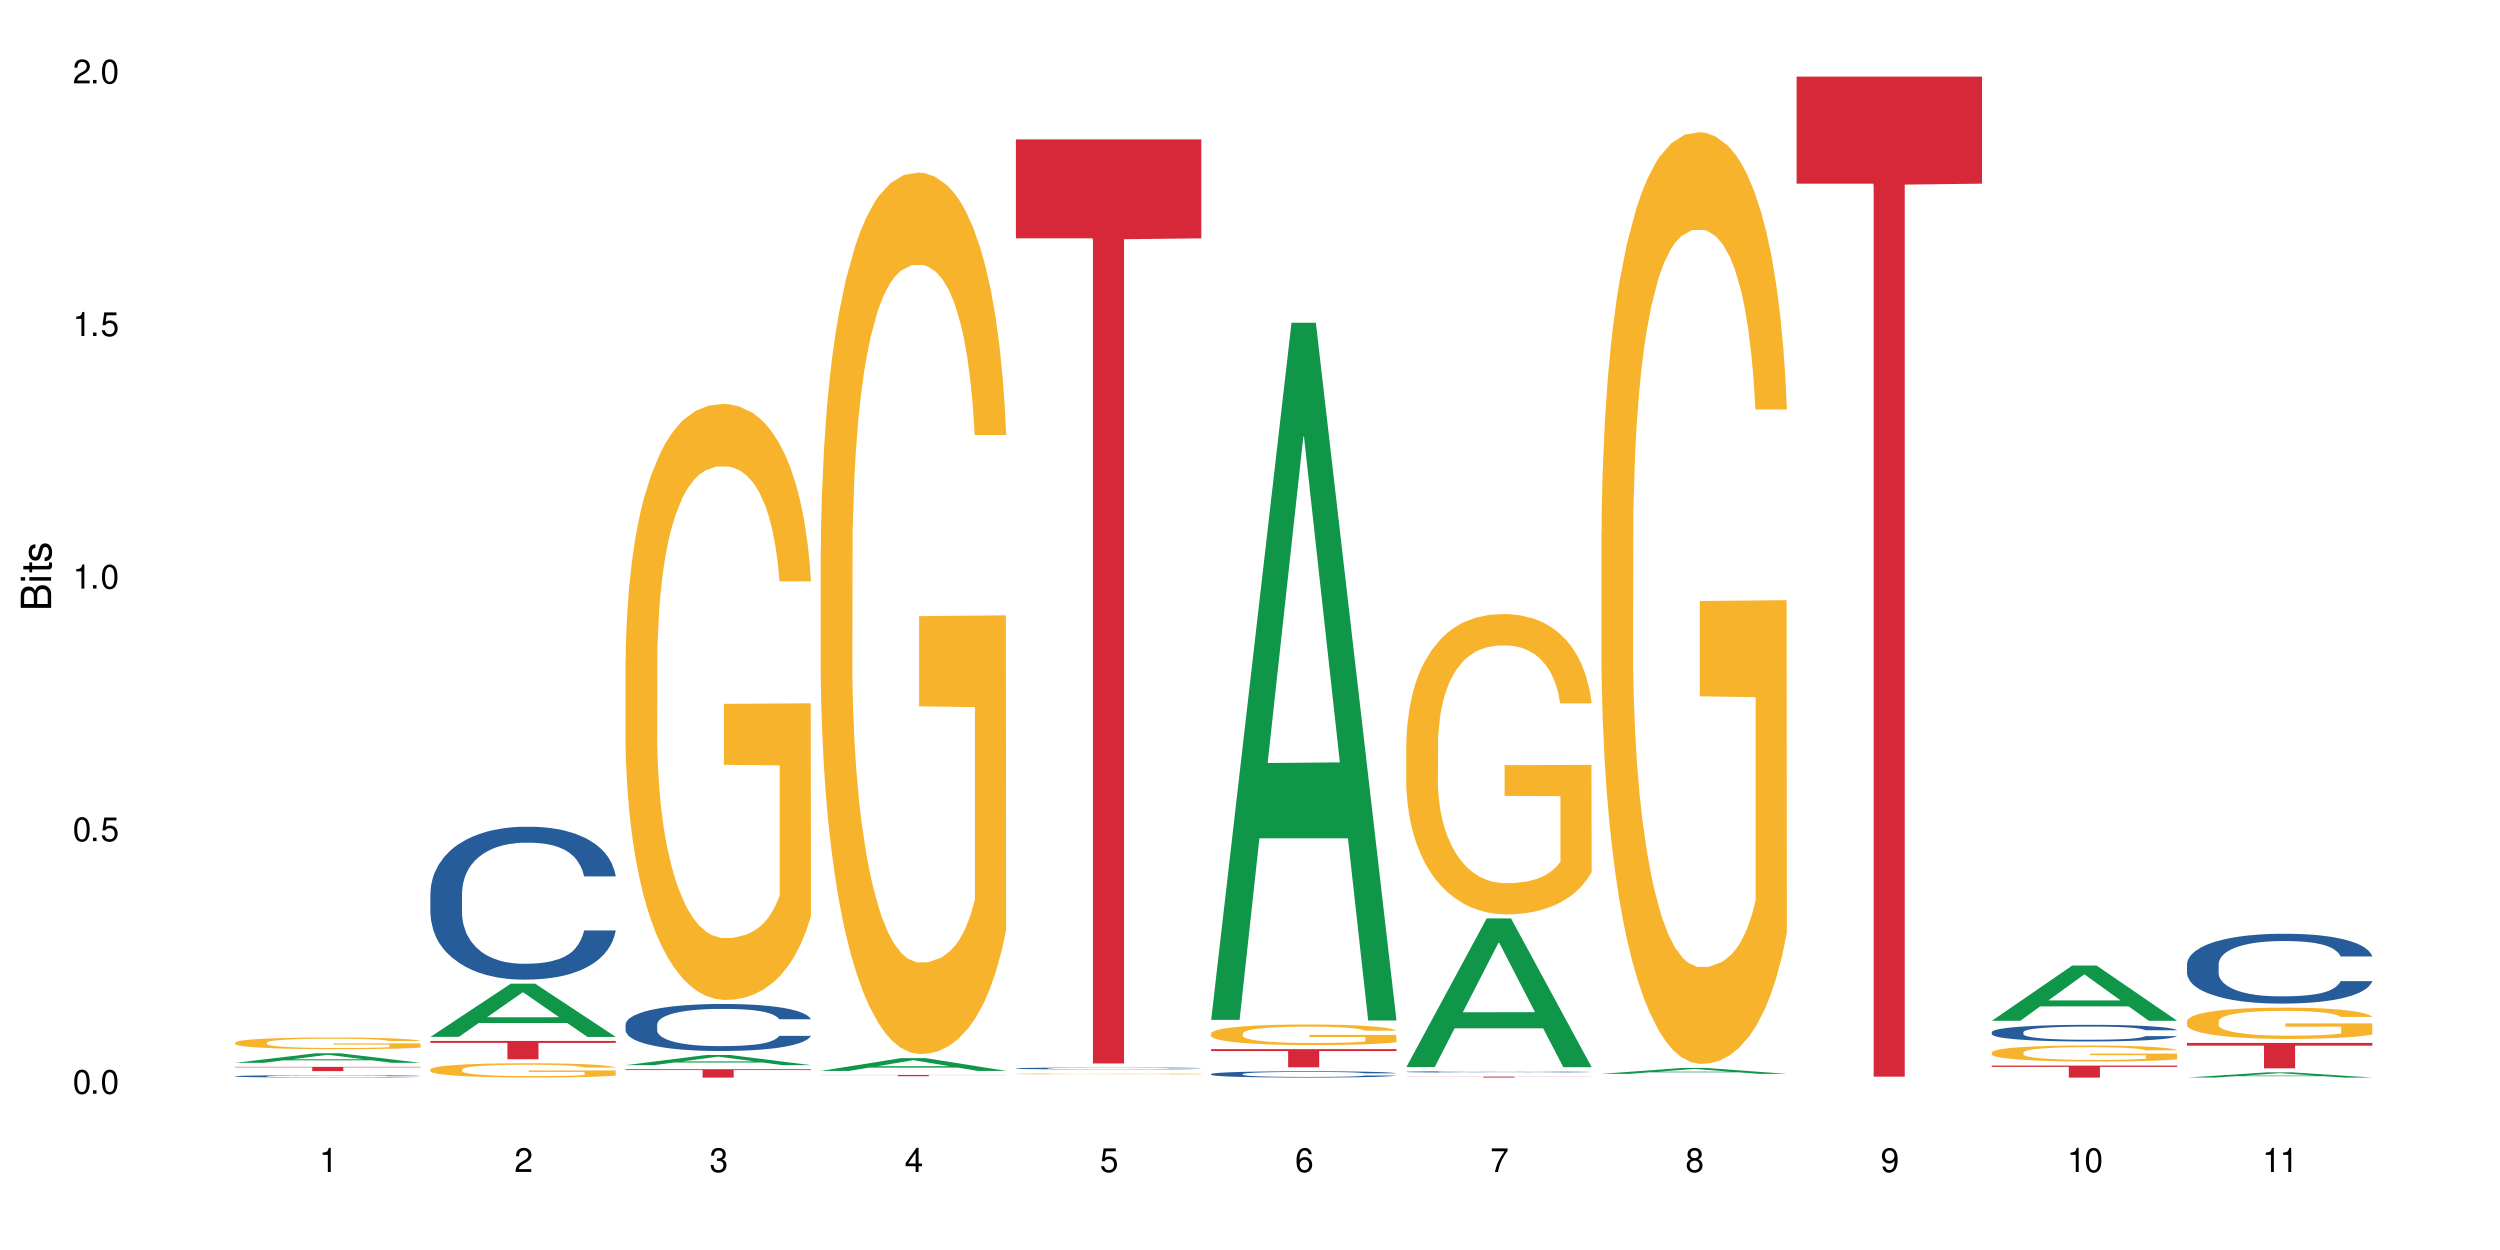 <?xml version="1.0" encoding="UTF-8"?>
<svg xmlns="http://www.w3.org/2000/svg" xmlns:xlink="http://www.w3.org/1999/xlink" width="720" height="360" viewBox="0 0 720 360">
<defs>
<g>
<g id="glyph-0-0">
</g>
<g id="glyph-0-1">
<path d="M 2.641 -6.938 C 2 -6.938 1.422 -6.656 1.078 -6.172 C 0.641 -5.562 0.406 -4.641 0.406 -3.359 C 0.406 -1.016 1.188 0.219 2.641 0.219 C 4.078 0.219 4.859 -1.016 4.859 -3.297 C 4.859 -4.641 4.656 -5.547 4.203 -6.172 C 3.844 -6.656 3.281 -6.938 2.641 -6.938 Z M 2.641 -6.188 C 3.547 -6.188 4 -5.25 4 -3.375 C 4 -1.406 3.562 -0.484 2.625 -0.484 C 1.734 -0.484 1.281 -1.438 1.281 -3.344 C 1.281 -5.25 1.734 -6.188 2.641 -6.188 Z M 2.641 -6.188 "/>
</g>
<g id="glyph-0-2">
<path d="M 1.828 -1 L 0.828 -1 L 0.828 0 L 1.828 0 Z M 1.828 -1 "/>
</g>
<g id="glyph-0-3">
<path d="M 4.562 -6.797 L 1.062 -6.797 L 0.547 -3.094 L 1.328 -3.094 C 1.719 -3.562 2.047 -3.734 2.578 -3.734 C 3.484 -3.734 4.062 -3.109 4.062 -2.094 C 4.062 -1.125 3.484 -0.531 2.578 -0.531 C 1.828 -0.531 1.375 -0.906 1.188 -1.672 L 0.328 -1.672 C 0.453 -1.109 0.547 -0.844 0.75 -0.594 C 1.125 -0.078 1.828 0.219 2.594 0.219 C 3.969 0.219 4.922 -0.781 4.922 -2.219 C 4.922 -3.562 4.031 -4.484 2.719 -4.484 C 2.25 -4.484 1.859 -4.359 1.469 -4.062 L 1.734 -5.969 L 4.562 -5.969 Z M 4.562 -6.797 "/>
</g>
<g id="glyph-0-4">
<path d="M 2.484 -4.938 L 2.484 0 L 3.328 0 L 3.328 -6.938 L 2.766 -6.938 C 2.469 -5.875 2.281 -5.734 0.984 -5.562 L 0.984 -4.938 Z M 2.484 -4.938 "/>
</g>
<g id="glyph-0-5">
<path d="M 4.859 -0.828 L 1.281 -0.828 C 1.359 -1.406 1.672 -1.781 2.5 -2.281 L 3.469 -2.828 C 4.406 -3.344 4.906 -4.062 4.906 -4.906 C 4.906 -5.484 4.672 -6.031 4.266 -6.406 C 3.859 -6.766 3.375 -6.938 2.719 -6.938 C 1.859 -6.938 1.219 -6.625 0.844 -6.031 C 0.609 -5.672 0.5 -5.234 0.484 -4.531 L 1.328 -4.531 C 1.359 -5.016 1.406 -5.281 1.531 -5.516 C 1.75 -5.938 2.188 -6.203 2.703 -6.203 C 3.469 -6.203 4.031 -5.641 4.031 -4.891 C 4.031 -4.344 3.719 -3.859 3.125 -3.516 L 2.234 -3 C 0.812 -2.172 0.406 -1.531 0.328 -0.016 L 4.859 -0.016 Z M 4.859 -0.828 "/>
</g>
<g id="glyph-0-6">
<path d="M 2.125 -3.188 L 2.578 -3.188 C 3.5 -3.188 3.984 -2.766 3.984 -1.922 C 3.984 -1.062 3.469 -0.531 2.594 -0.531 C 1.656 -0.531 1.203 -1 1.156 -2.016 L 0.312 -2.016 C 0.344 -1.453 0.438 -1.094 0.609 -0.781 C 0.953 -0.109 1.625 0.219 2.547 0.219 C 3.953 0.219 4.859 -0.625 4.859 -1.938 C 4.859 -2.828 4.516 -3.297 3.703 -3.594 C 4.344 -3.844 4.656 -4.328 4.656 -5.031 C 4.656 -6.219 3.875 -6.938 2.578 -6.938 C 1.203 -6.938 0.484 -6.172 0.453 -4.703 L 1.297 -4.703 C 1.312 -5.125 1.344 -5.359 1.453 -5.578 C 1.641 -5.969 2.062 -6.203 2.594 -6.203 C 3.344 -6.203 3.797 -5.75 3.797 -5 C 3.797 -4.516 3.609 -4.219 3.25 -4.047 C 3.016 -3.953 2.703 -3.922 2.125 -3.906 Z M 2.125 -3.188 "/>
</g>
<g id="glyph-0-7">
<path d="M 3.141 -1.672 L 3.141 0 L 3.984 0 L 3.984 -1.672 L 4.984 -1.672 L 4.984 -2.438 L 3.984 -2.438 L 3.984 -6.938 L 3.359 -6.938 L 0.266 -2.578 L 0.266 -1.672 Z M 3.141 -2.438 L 1 -2.438 L 3.141 -5.5 Z M 3.141 -2.438 "/>
</g>
<g id="glyph-0-8">
<path d="M 4.781 -5.125 C 4.609 -6.266 3.891 -6.938 2.844 -6.938 C 2.094 -6.938 1.422 -6.578 1.031 -5.953 C 0.594 -5.266 0.406 -4.422 0.406 -3.172 C 0.406 -2 0.578 -1.25 0.984 -0.641 C 1.359 -0.078 1.953 0.219 2.703 0.219 C 3.984 0.219 4.922 -0.75 4.922 -2.094 C 4.922 -3.375 4.062 -4.281 2.844 -4.281 C 2.172 -4.281 1.641 -4.031 1.281 -3.516 C 1.281 -5.234 1.828 -6.188 2.797 -6.188 C 3.391 -6.188 3.797 -5.797 3.938 -5.125 Z M 2.734 -3.531 C 3.547 -3.531 4.062 -2.953 4.062 -2.031 C 4.062 -1.156 3.484 -0.531 2.703 -0.531 C 1.922 -0.531 1.328 -1.188 1.328 -2.078 C 1.328 -2.938 1.906 -3.531 2.734 -3.531 Z M 2.734 -3.531 "/>
</g>
<g id="glyph-0-9">
<path d="M 4.984 -6.797 L 0.438 -6.797 L 0.438 -5.969 L 4.109 -5.969 C 2.5 -3.656 1.828 -2.234 1.328 0 L 2.219 0 C 2.594 -2.172 3.453 -4.047 4.984 -6.094 Z M 4.984 -6.797 "/>
</g>
<g id="glyph-0-10">
<path d="M 3.75 -3.656 C 4.469 -4.094 4.688 -4.438 4.688 -5.078 C 4.688 -6.172 3.844 -6.938 2.641 -6.938 C 1.438 -6.938 0.594 -6.172 0.594 -5.094 C 0.594 -4.438 0.812 -4.094 1.516 -3.656 C 0.734 -3.266 0.359 -2.703 0.359 -1.922 C 0.359 -0.656 1.281 0.219 2.641 0.219 C 3.984 0.219 4.922 -0.656 4.922 -1.922 C 4.922 -2.703 4.531 -3.266 3.75 -3.656 Z M 2.641 -6.188 C 3.359 -6.188 3.812 -5.75 3.812 -5.062 C 3.812 -4.406 3.344 -3.984 2.641 -3.984 C 1.922 -3.984 1.453 -4.406 1.453 -5.078 C 1.453 -5.75 1.922 -6.188 2.641 -6.188 Z M 2.641 -3.266 C 3.484 -3.266 4.062 -2.719 4.062 -1.906 C 4.062 -1.078 3.484 -0.531 2.625 -0.531 C 1.797 -0.531 1.219 -1.094 1.219 -1.906 C 1.219 -2.719 1.781 -3.266 2.641 -3.266 Z M 2.641 -3.266 "/>
</g>
<g id="glyph-0-11">
<path d="M 0.516 -1.578 C 0.672 -0.453 1.406 0.219 2.438 0.219 C 3.188 0.219 3.859 -0.141 4.266 -0.766 C 4.688 -1.453 4.891 -2.297 4.891 -3.547 C 4.891 -4.719 4.703 -5.453 4.312 -6.078 C 3.938 -6.641 3.344 -6.938 2.594 -6.938 C 1.297 -6.938 0.359 -5.969 0.359 -4.625 C 0.359 -3.344 1.234 -2.453 2.453 -2.453 C 3.094 -2.453 3.578 -2.672 4.016 -3.203 C 4 -1.484 3.469 -0.531 2.5 -0.531 C 1.906 -0.531 1.484 -0.906 1.359 -1.578 Z M 2.578 -6.203 C 3.375 -6.203 3.969 -5.531 3.969 -4.641 C 3.969 -3.797 3.391 -3.188 2.547 -3.188 C 1.734 -3.188 1.234 -3.766 1.234 -4.688 C 1.234 -5.562 1.797 -6.203 2.578 -6.203 Z M 2.578 -6.203 "/>
</g>
<g id="glyph-1-0">
</g>
<g id="glyph-1-1">
<path d="M 0 -0.953 L 0 -4.891 C 0 -5.719 -0.234 -6.344 -0.734 -6.797 C -1.188 -7.234 -1.812 -7.469 -2.5 -7.469 C -3.547 -7.469 -4.188 -7 -4.625 -5.875 C -4.984 -6.688 -5.625 -7.094 -6.531 -7.094 C -7.172 -7.094 -7.734 -6.859 -8.141 -6.391 C -8.562 -5.922 -8.75 -5.344 -8.75 -4.5 L -8.75 -0.953 Z M -4.984 -2.062 L -7.766 -2.062 L -7.766 -4.219 C -7.766 -4.844 -7.688 -5.203 -7.453 -5.5 C -7.219 -5.812 -6.859 -5.969 -6.375 -5.969 C -5.891 -5.969 -5.531 -5.812 -5.297 -5.5 C -5.062 -5.203 -4.984 -4.844 -4.984 -4.219 Z M -0.984 -2.062 L -4 -2.062 L -4 -4.781 C -4 -5.766 -3.438 -6.359 -2.484 -6.359 C -1.547 -6.359 -0.984 -5.766 -0.984 -4.781 Z M -0.984 -2.062 "/>
</g>
<g id="glyph-1-2">
<path d="M -6.281 -1.797 L -6.281 -0.797 L 0 -0.797 L 0 -1.797 Z M -8.75 -1.797 L -8.75 -0.797 L -7.484 -0.797 L -7.484 -1.797 Z M -8.75 -1.797 "/>
</g>
<g id="glyph-1-3">
<path d="M -6.281 -3.047 L -6.281 -2.016 L -8.016 -2.016 L -8.016 -1.016 L -6.281 -1.016 L -6.281 -0.172 L -5.469 -0.172 L -5.469 -1.016 L -0.719 -1.016 C -0.078 -1.016 0.281 -1.453 0.281 -2.234 C 0.281 -2.5 0.25 -2.719 0.188 -3.047 L -0.641 -3.047 C -0.609 -2.906 -0.594 -2.766 -0.594 -2.562 C -0.594 -2.141 -0.719 -2.016 -1.156 -2.016 L -5.469 -2.016 L -5.469 -3.047 Z M -6.281 -3.047 "/>
</g>
<g id="glyph-1-4">
<path d="M -4.531 -5.25 C -5.766 -5.25 -6.469 -4.422 -6.469 -2.969 C -6.469 -1.516 -5.719 -0.562 -4.547 -0.562 C -3.562 -0.562 -3.094 -1.062 -2.734 -2.562 L -2.516 -3.484 C -2.344 -4.188 -2.094 -4.469 -1.641 -4.469 C -1.047 -4.469 -0.641 -3.875 -0.641 -3 C -0.641 -2.453 -0.797 -2 -1.062 -1.75 C -1.25 -1.594 -1.422 -1.531 -1.875 -1.469 L -1.875 -0.406 C -0.422 -0.453 0.281 -1.266 0.281 -2.922 C 0.281 -4.5 -0.5 -5.516 -1.719 -5.516 C -2.656 -5.516 -3.172 -4.984 -3.469 -3.734 L -3.703 -2.766 C -3.891 -1.953 -4.156 -1.609 -4.594 -1.609 C -5.188 -1.609 -5.547 -2.125 -5.547 -2.938 C -5.547 -3.75 -5.203 -4.172 -4.531 -4.203 Z M -4.531 -5.25 "/>
</g>
</g>
</defs>
<rect x="-72" y="-36" width="864" height="432" fill="rgb(100%, 100%, 100%)" fill-opacity="1"/>
<path fill-rule="nonzero" fill="rgb(6.275%, 58.824%, 28.235%)" fill-opacity="1" d="M 67.73 306.09 L 67.789 306.09 L 90.895 303.336 L 97.91 303.336 L 121.133 306.094 L 112.973 306.094 L 107.152 305.375 L 81.652 305.375 L 75.945 306.09 L 67.73 306.09 L 84.105 305.074 L 104.816 305.074 L 94.488 303.785 L 94.375 303.781 L 94.262 303.789 L 84.047 305.074 L 84.105 305.074 Z M 67.73 306.09 "/>
<path fill-rule="nonzero" fill="rgb(14.51%, 36.078%, 60%)" fill-opacity="1" d="M 67.73 309.949 L 67.797 309.949 L 67.797 309.934 L 67.992 309.91 L 68.449 309.879 L 68.902 309.859 L 70.074 309.82 L 71.703 309.785 L 73.398 309.758 L 74.633 309.742 L 75.742 309.727 L 78.281 309.703 L 79.91 309.691 L 81.668 309.68 L 83.816 309.672 L 85.379 309.664 L 88.895 309.656 L 91.5 309.648 L 97.883 309.648 L 100.488 309.652 L 102.375 309.652 L 104.461 309.66 L 106.219 309.664 L 109.281 309.68 L 112.016 309.695 L 113.254 309.707 L 115.207 309.727 L 116.703 309.746 L 117.746 309.762 L 118.918 309.785 L 119.961 309.812 L 120.742 309.844 L 121.133 309.871 L 112.016 309.871 L 111.559 309.848 L 111.039 309.828 L 110.062 309.801 L 109.086 309.785 L 107.715 309.766 L 106.48 309.754 L 104.785 309.742 L 103.289 309.734 L 101.727 309.727 L 100.227 309.723 L 97.363 309.719 L 94.039 309.719 L 92.805 309.723 L 90.262 309.727 L 88.895 309.73 L 86.941 309.738 L 85.574 309.746 L 83.945 309.762 L 82.84 309.77 L 81.473 309.789 L 80.496 309.801 L 79.387 309.824 L 78.738 309.84 L 78.152 309.855 L 77.629 309.879 L 77.238 309.898 L 76.977 309.922 L 76.848 309.945 L 76.848 310.043 L 76.977 310.066 L 77.305 310.094 L 78.152 310.133 L 79.387 310.164 L 80.82 310.191 L 82.188 310.211 L 82.969 310.219 L 84.012 310.23 L 85.641 310.242 L 87.984 310.254 L 89.352 310.258 L 91.438 310.266 L 98.988 310.266 L 100.684 310.262 L 102.441 310.258 L 104.852 310.246 L 106.348 310.234 L 107.652 310.223 L 108.629 310.211 L 109.281 310.199 L 110.258 310.18 L 111.039 310.16 L 111.625 310.137 L 112.016 310.117 L 121.133 310.117 L 120.742 310.141 L 120.156 310.168 L 119.57 310.184 L 118.656 310.207 L 117.613 310.227 L 116.117 310.25 L 114.879 310.262 L 113.254 310.277 L 111.754 310.289 L 110.125 310.301 L 107.715 310.312 L 106.152 310.32 L 104.461 310.324 L 102.441 310.332 L 99.902 310.336 L 97.168 310.34 L 94.625 310.34 L 91.891 310.336 L 89.871 310.336 L 87.203 310.328 L 83.883 310.316 L 81.473 310.305 L 79.582 310.293 L 77.957 310.281 L 76.133 310.266 L 73.789 310.238 L 72.355 310.215 L 71.379 310.195 L 70.27 310.172 L 69.488 310.152 L 68.578 310.113 L 67.926 310.07 L 67.73 310.035 Z M 67.73 309.949 "/>
<path fill-rule="nonzero" fill="rgb(96.863%, 70.196%, 16.863%)" fill-opacity="1" d="M 67.73 300.246 L 67.797 300.242 L 67.797 300.184 L 68.055 300.043 L 68.707 299.852 L 69.555 299.695 L 70.465 299.57 L 71.051 299.508 L 72.027 299.414 L 72.875 299.348 L 75.023 299.207 L 77.762 299.078 L 79.258 299.023 L 80.949 298.969 L 83.359 298.91 L 84.469 298.891 L 87.855 298.84 L 91.695 298.809 L 95.93 298.801 L 97.883 298.805 L 100.555 298.816 L 104.199 298.852 L 106.285 298.883 L 107.91 298.91 L 109.605 298.953 L 111.688 299.016 L 113.645 299.086 L 115.207 299.16 L 116.77 299.254 L 118.07 299.352 L 119.18 299.461 L 120.156 299.59 L 120.742 299.699 L 121.133 299.805 L 112.078 299.805 L 111.559 299.699 L 110.973 299.613 L 109.996 299.512 L 109.02 299.438 L 108.043 299.379 L 106.219 299.301 L 104.656 299.25 L 102.703 299.207 L 100.812 299.18 L 98.664 299.16 L 97.363 299.156 L 93.91 299.156 L 90.785 299.176 L 88.961 299.203 L 87.66 299.227 L 85.836 299.273 L 84.727 299.309 L 84.078 299.336 L 82.125 299.43 L 80.82 299.516 L 80.105 299.574 L 79.191 299.668 L 78.543 299.75 L 77.824 299.875 L 77.434 299.965 L 76.914 300.176 L 76.848 300.73 L 77.043 300.848 L 77.434 300.977 L 77.957 301.086 L 78.738 301.203 L 79.52 301.293 L 80.887 301.414 L 82.059 301.492 L 82.969 301.547 L 84.727 301.629 L 85.445 301.656 L 87.137 301.711 L 88.895 301.754 L 91.047 301.793 L 92.672 301.809 L 95.277 301.824 L 98.598 301.824 L 102.508 301.809 L 104.98 301.781 L 106.676 301.758 L 107.781 301.734 L 109.148 301.703 L 110.125 301.672 L 111.039 301.637 L 112.145 301.586 L 112.145 300.848 L 96.059 300.844 L 96.059 300.5 L 121.066 300.496 L 121.133 301.703 L 119.766 301.785 L 118.07 301.867 L 116.441 301.926 L 114.75 301.98 L 112.34 302.039 L 110.387 302.074 L 107.391 302.117 L 104.656 302.145 L 101.789 302.164 L 99.25 302.176 L 96.254 302.176 L 93.586 302.172 L 90.719 302.152 L 88.441 302.129 L 86.355 302.098 L 84.273 302.059 L 81.668 301.992 L 79.973 301.941 L 78.215 301.875 L 76.457 301.797 L 74.895 301.715 L 73.852 301.648 L 72.812 301.574 L 71.703 301.484 L 70.66 301.379 L 69.879 301.281 L 69.164 301.176 L 68.645 301.074 L 68.121 300.934 L 67.859 300.824 L 67.73 300.727 Z M 67.73 300.246 "/>
<path fill-rule="nonzero" fill="rgb(83.922%, 15.686%, 22.353%)" fill-opacity="1" d="M 67.73 307.25 L 121.133 307.25 L 121.133 307.383 L 98.875 307.387 L 98.875 308.492 L 89.922 308.492 L 89.922 307.387 L 89.793 307.383 L 67.73 307.383 Z M 67.73 307.25 "/>
<path fill-rule="nonzero" fill="rgb(6.275%, 58.824%, 28.235%)" fill-opacity="1" d="M 123.941 298.621 L 124 298.605 L 147.105 283.301 L 154.125 283.301 L 177.344 298.637 L 169.184 298.637 L 163.367 294.633 L 137.863 294.633 L 132.156 298.621 L 123.941 298.621 L 140.316 292.977 L 161.027 292.961 L 150.699 285.805 L 150.586 285.789 L 150.473 285.832 L 140.258 292.961 L 140.316 292.977 Z M 123.941 298.621 "/>
<path fill-rule="nonzero" fill="rgb(14.51%, 36.078%, 60%)" fill-opacity="1" d="M 123.941 257.273 L 124.008 257.234 L 124.008 256.266 L 124.203 254.738 L 124.66 252.805 L 125.113 251.48 L 126.285 249.105 L 127.914 246.812 L 129.609 245.039 L 130.844 243.992 L 131.953 243.188 L 134.492 241.699 L 136.121 240.938 L 137.879 240.25 L 140.027 239.566 L 141.59 239.164 L 145.109 238.52 L 147.711 238.238 L 149.73 238.117 L 154.094 238.117 L 156.699 238.281 L 158.59 238.48 L 160.672 238.805 L 162.43 239.164 L 165.492 240.051 L 168.227 241.176 L 169.465 241.82 L 171.418 243.07 L 172.914 244.277 L 173.957 245.32 L 175.129 246.812 L 176.172 248.621 L 176.953 250.676 L 177.344 252.402 L 168.227 252.402 L 167.77 250.793 L 167.25 249.547 L 166.273 247.898 L 165.297 246.73 L 163.93 245.562 L 162.691 244.797 L 160.996 244.035 L 159.5 243.551 L 157.938 243.188 L 156.438 242.949 L 153.574 242.707 L 150.254 242.707 L 149.016 242.785 L 146.477 243.109 L 145.109 243.391 L 143.152 243.953 L 141.785 244.477 L 140.156 245.281 L 139.051 245.965 L 137.684 247.012 L 136.707 247.938 L 135.598 249.266 L 134.949 250.27 L 134.363 251.398 L 133.84 252.727 L 133.449 254.133 L 133.191 255.625 L 133.059 257.07 L 133.059 263.309 L 133.191 264.758 L 133.516 266.449 L 134.363 268.902 L 135.598 271.035 L 137.031 272.727 L 138.398 273.934 L 139.18 274.496 L 140.223 275.141 L 141.852 275.945 L 144.195 276.75 L 145.562 277.07 L 147.648 277.395 L 149.797 277.555 L 152.66 277.555 L 155.203 277.395 L 156.895 277.191 L 158.652 276.871 L 161.062 276.188 L 162.559 275.543 L 163.863 274.777 L 164.84 274.012 L 165.492 273.371 L 166.469 272.121 L 167.25 270.754 L 167.836 269.344 L 168.227 267.977 L 177.344 267.977 L 176.953 269.586 L 176.367 271.156 L 175.781 272.324 L 174.867 273.73 L 173.828 274.98 L 172.328 276.387 L 171.09 277.312 L 169.465 278.32 L 167.965 279.082 L 166.336 279.77 L 163.93 280.574 L 162.363 280.977 L 160.672 281.336 L 158.652 281.66 L 156.113 281.941 L 153.379 282.102 L 150.84 282.141 L 148.102 282.062 L 146.086 281.902 L 143.414 281.539 L 140.094 280.812 L 137.684 280.051 L 135.793 279.285 L 134.168 278.48 L 132.344 277.395 L 130 275.621 L 128.566 274.254 L 127.59 273.129 L 126.48 271.559 L 125.699 270.148 L 124.789 267.898 L 124.137 265.039 L 123.941 262.828 Z M 123.941 257.273 "/>
<path fill-rule="nonzero" fill="rgb(96.863%, 70.196%, 16.863%)" fill-opacity="1" d="M 123.941 307.98 L 124.008 307.977 L 124.008 307.902 L 124.27 307.734 L 124.918 307.5 L 125.766 307.309 L 126.676 307.156 L 127.266 307.078 L 128.242 306.965 L 129.086 306.883 L 131.234 306.715 L 133.973 306.555 L 135.469 306.488 L 137.164 306.422 L 139.57 306.352 L 140.68 306.324 L 144.066 306.266 L 147.906 306.227 L 152.141 306.215 L 154.094 306.219 L 156.766 306.234 L 160.41 306.277 L 162.496 306.312 L 164.125 306.352 L 165.816 306.402 L 167.902 306.477 L 169.855 306.566 L 171.418 306.656 L 172.98 306.77 L 174.281 306.891 L 175.391 307.023 L 176.367 307.18 L 176.953 307.312 L 177.344 307.441 L 168.293 307.441 L 167.77 307.312 L 167.184 307.211 L 166.207 307.086 L 165.23 306.996 L 164.254 306.922 L 162.43 306.824 L 160.867 306.766 L 158.914 306.715 L 157.023 306.68 L 154.875 306.656 L 153.574 306.648 L 150.121 306.648 L 146.996 306.676 L 145.172 306.707 L 143.871 306.734 L 142.047 306.793 L 140.941 306.836 L 140.289 306.867 L 138.336 306.984 L 137.031 307.09 L 136.316 307.16 L 135.402 307.273 L 134.754 307.375 L 134.035 307.527 L 133.645 307.641 L 133.125 307.895 L 133.059 308.574 L 133.254 308.715 L 133.645 308.871 L 134.168 309.004 L 134.949 309.148 L 135.73 309.258 L 137.098 309.406 L 138.27 309.504 L 139.18 309.566 L 140.941 309.668 L 141.656 309.703 L 143.348 309.77 L 145.109 309.824 L 147.258 309.867 L 148.883 309.891 L 151.488 309.91 L 154.812 309.91 L 158.719 309.887 L 161.191 309.855 L 162.887 309.828 L 163.992 309.801 L 165.359 309.758 L 166.336 309.723 L 167.25 309.68 L 168.355 309.617 L 168.355 308.715 L 152.27 308.711 L 152.27 308.289 L 177.277 308.285 L 177.344 309.758 L 175.977 309.859 L 174.281 309.957 L 172.656 310.035 L 170.961 310.098 L 168.551 310.168 L 166.598 310.215 L 163.602 310.266 L 160.867 310.301 L 158 310.324 L 155.461 310.336 L 152.465 310.34 L 149.797 310.332 L 146.93 310.309 L 144.652 310.277 L 142.566 310.242 L 140.484 310.191 L 137.879 310.113 L 136.188 310.047 L 134.426 309.969 L 132.668 309.875 L 131.105 309.773 L 130.062 309.695 L 129.023 309.605 L 127.914 309.492 L 126.871 309.363 L 126.09 309.246 L 125.375 309.113 L 124.855 308.992 L 124.332 308.82 L 124.074 308.688 L 123.941 308.57 Z M 123.941 307.98 "/>
<path fill-rule="nonzero" fill="rgb(83.922%, 15.686%, 22.353%)" fill-opacity="1" d="M 123.941 299.793 L 177.344 299.793 L 177.344 300.355 L 155.086 300.359 L 155.086 305.059 L 146.133 305.059 L 146.133 300.367 L 146.004 300.355 L 123.941 300.355 Z M 123.941 299.793 "/>
<path fill-rule="nonzero" fill="rgb(6.275%, 58.824%, 28.235%)" fill-opacity="1" d="M 180.152 306.762 L 180.211 306.758 L 203.316 303.848 L 210.336 303.848 L 233.555 306.766 L 225.395 306.766 L 219.578 306.004 L 194.074 306.004 L 188.371 306.762 L 180.152 306.762 L 196.527 305.688 L 217.238 305.684 L 206.91 304.324 L 206.797 304.32 L 206.684 304.328 L 196.473 305.684 L 196.527 305.688 Z M 180.152 306.762 "/>
<path fill-rule="nonzero" fill="rgb(14.51%, 36.078%, 60%)" fill-opacity="1" d="M 180.152 295.043 L 180.219 295.031 L 180.219 294.734 L 180.414 294.262 L 180.871 293.668 L 181.324 293.262 L 182.5 292.531 L 184.125 291.828 L 185.82 291.281 L 187.059 290.961 L 188.164 290.715 L 190.703 290.254 L 192.332 290.02 L 194.09 289.809 L 196.238 289.602 L 197.801 289.477 L 201.32 289.277 L 203.922 289.191 L 205.941 289.156 L 210.305 289.156 L 212.91 289.203 L 214.801 289.266 L 216.883 289.363 L 218.641 289.477 L 221.703 289.75 L 224.438 290.094 L 225.676 290.293 L 227.629 290.676 L 229.125 291.047 L 230.168 291.367 L 231.34 291.828 L 232.383 292.383 L 233.164 293.016 L 233.555 293.547 L 224.438 293.547 L 223.98 293.051 L 223.461 292.668 L 222.484 292.16 L 221.508 291.801 L 220.141 291.441 L 218.902 291.207 L 217.207 290.973 L 215.711 290.824 L 214.148 290.715 L 212.648 290.641 L 209.785 290.566 L 206.465 290.566 L 205.227 290.59 L 202.688 290.688 L 201.32 290.773 L 199.363 290.949 L 197.996 291.109 L 196.371 291.355 L 195.262 291.566 L 193.895 291.887 L 192.918 292.172 L 191.812 292.582 L 191.16 292.891 L 190.574 293.238 L 190.051 293.645 L 189.66 294.078 L 189.402 294.535 L 189.27 294.98 L 189.27 296.898 L 189.402 297.344 L 189.727 297.863 L 190.574 298.617 L 191.812 299.273 L 193.242 299.793 L 194.609 300.164 L 195.395 300.336 L 196.434 300.535 L 198.062 300.785 L 200.406 301.031 L 201.773 301.129 L 203.859 301.23 L 206.008 301.277 L 208.875 301.277 L 211.414 301.23 L 213.105 301.168 L 214.863 301.066 L 217.273 300.859 L 218.773 300.66 L 220.074 300.426 L 221.051 300.188 L 221.703 299.992 L 222.68 299.609 L 223.461 299.188 L 224.047 298.754 L 224.438 298.332 L 233.555 298.332 L 233.164 298.828 L 232.578 299.312 L 231.992 299.668 L 231.082 300.102 L 230.039 300.484 L 228.539 300.918 L 227.305 301.203 L 225.676 301.512 L 224.176 301.75 L 222.551 301.957 L 220.141 302.207 L 218.578 302.328 L 216.883 302.441 L 214.863 302.539 L 212.324 302.625 L 209.59 302.676 L 207.051 302.688 L 204.316 302.664 L 202.297 302.613 L 199.625 302.504 L 196.305 302.281 L 193.895 302.047 L 192.008 301.809 L 190.379 301.562 L 188.555 301.23 L 186.211 300.684 L 184.777 300.262 L 183.801 299.918 L 182.695 299.434 L 181.914 299 L 181 298.309 L 180.348 297.43 L 180.152 296.75 Z M 180.152 295.043 "/>
<path fill-rule="nonzero" fill="rgb(96.863%, 70.196%, 16.863%)" fill-opacity="1" d="M 180.152 189.852 L 180.219 189.695 L 180.219 186.559 L 180.48 179.504 L 181.129 169.785 L 181.977 161.789 L 182.891 155.516 L 183.477 152.227 L 184.453 147.523 L 185.297 144.074 L 187.449 137.016 L 190.184 130.434 L 191.68 127.609 L 193.375 124.945 L 195.785 121.965 L 196.891 120.867 L 200.277 118.359 L 204.121 116.793 L 208.352 116.324 L 210.305 116.48 L 212.977 117.105 L 216.621 118.832 L 218.707 120.398 L 220.336 121.965 L 222.027 124.004 L 224.113 127.141 L 226.066 130.902 L 227.629 134.664 L 229.191 139.367 L 230.492 144.387 L 231.602 149.875 L 232.578 156.457 L 233.164 161.945 L 233.555 167.434 L 224.504 167.434 L 223.98 161.945 L 223.395 157.711 L 222.418 152.539 L 221.441 148.777 L 220.465 145.797 L 218.641 141.723 L 217.078 139.211 L 215.125 137.016 L 213.238 135.605 L 211.086 134.664 L 209.785 134.352 L 206.332 134.352 L 203.207 135.449 L 201.383 136.703 L 200.082 137.957 L 198.258 140.309 L 197.152 142.191 L 196.5 143.445 L 194.547 148.305 L 193.242 152.695 L 192.527 155.676 L 191.617 160.379 L 190.965 164.609 L 190.246 170.883 L 189.855 175.586 L 189.336 186.246 L 189.27 214.469 L 189.465 220.426 L 189.855 226.852 L 190.379 232.496 L 191.16 238.453 L 191.941 243 L 193.309 249.113 L 194.48 253.191 L 195.395 255.855 L 197.152 260.09 L 197.867 261.5 L 199.562 264.324 L 201.32 266.52 L 203.469 268.398 L 205.098 269.34 L 207.699 270.125 L 211.023 270.125 L 214.93 269.184 L 217.402 267.93 L 219.098 266.676 L 220.203 265.578 L 221.57 263.852 L 222.551 262.285 L 223.461 260.559 L 224.566 257.895 L 224.566 220.426 L 208.484 220.27 L 208.484 202.707 L 233.488 202.551 L 233.555 263.852 L 232.188 268.086 L 230.492 272.16 L 228.867 275.297 L 227.172 277.961 L 224.762 280.941 L 222.809 282.824 L 219.812 285.02 L 217.078 286.43 L 214.215 287.371 L 211.672 287.84 L 208.68 287.996 L 206.008 287.684 L 203.141 286.742 L 200.863 285.488 L 198.777 283.922 L 196.695 281.883 L 194.09 278.59 L 192.398 275.926 L 190.641 272.633 L 188.879 268.711 L 187.316 264.48 L 186.277 261.188 L 185.234 257.426 L 184.125 252.723 L 183.086 247.391 L 182.305 242.531 L 181.586 237.043 L 181.066 231.871 L 180.543 224.812 L 180.285 219.172 L 180.152 214.309 Z M 180.152 189.852 "/>
<path fill-rule="nonzero" fill="rgb(83.922%, 15.686%, 22.353%)" fill-opacity="1" d="M 180.152 307.922 L 233.555 307.922 L 233.555 308.18 L 211.301 308.184 L 211.301 310.34 L 202.344 310.34 L 202.344 308.188 L 202.215 308.18 L 180.152 308.18 Z M 180.152 307.922 "/>
<path fill-rule="nonzero" fill="rgb(6.275%, 58.824%, 28.235%)" fill-opacity="1" d="M 236.367 308.422 L 236.422 308.418 L 259.527 304.738 L 266.547 304.738 L 289.766 308.426 L 281.609 308.426 L 275.789 307.461 L 250.285 307.461 L 244.582 308.422 L 236.367 308.422 L 252.738 307.062 L 273.449 307.062 L 263.121 305.34 L 263.008 305.336 L 262.895 305.348 L 252.684 307.062 L 252.738 307.062 Z M 236.367 308.422 "/>
<path fill-rule="nonzero" fill="rgb(96.863%, 70.196%, 16.863%)" fill-opacity="1" d="M 236.367 158.434 L 236.43 158.203 L 236.43 153.566 L 236.691 143.133 L 237.344 128.758 L 238.188 116.934 L 239.102 107.656 L 239.688 102.789 L 240.664 95.832 L 241.512 90.73 L 243.66 80.297 L 246.395 70.559 L 247.891 66.387 L 249.586 62.445 L 251.996 58.039 L 253.102 56.414 L 256.488 52.707 L 260.332 50.387 L 264.562 49.691 L 266.516 49.922 L 269.188 50.852 L 272.836 53.402 L 274.918 55.719 L 276.547 58.039 L 278.238 61.055 L 280.324 65.691 L 282.277 71.254 L 283.84 76.82 L 285.402 83.777 L 286.707 91.195 L 287.812 99.309 L 288.789 109.047 L 289.375 117.164 L 289.766 125.277 L 280.715 125.277 L 280.191 117.164 L 279.605 110.902 L 278.629 103.25 L 277.652 97.688 L 276.676 93.281 L 274.852 87.254 L 273.289 83.543 L 271.336 80.297 L 269.449 78.211 L 267.301 76.82 L 265.996 76.355 L 262.543 76.355 L 259.418 77.98 L 257.594 79.832 L 256.293 81.688 L 254.469 85.168 L 253.363 87.949 L 252.711 89.805 L 250.758 96.992 L 249.457 103.484 L 248.738 107.891 L 247.828 114.844 L 247.176 121.105 L 246.461 130.379 L 246.07 137.336 L 245.547 153.102 L 245.484 194.836 L 245.68 203.648 L 246.07 213.156 L 246.59 221.5 L 247.371 230.312 L 248.152 237.035 L 249.52 246.078 L 250.691 252.105 L 251.605 256.051 L 253.363 262.309 L 254.078 264.395 L 255.773 268.57 L 257.531 271.816 L 259.68 274.598 L 261.309 275.988 L 263.914 277.148 L 267.234 277.148 L 271.141 275.758 L 273.617 273.902 L 275.309 272.047 L 276.418 270.426 L 277.785 267.875 L 278.762 265.555 L 279.672 263.004 L 280.781 259.062 L 280.781 203.648 L 264.695 203.418 L 264.695 177.449 L 289.699 177.215 L 289.766 267.875 L 288.398 274.133 L 286.707 280.164 L 285.078 284.801 L 283.383 288.742 L 280.977 293.148 L 279.02 295.93 L 276.023 299.176 L 273.289 301.262 L 270.426 302.652 L 267.887 303.348 L 264.891 303.582 L 262.219 303.117 L 259.355 301.727 L 257.074 299.871 L 254.992 297.551 L 252.906 294.539 L 250.301 289.668 L 248.609 285.727 L 246.852 280.859 L 245.094 275.062 L 243.527 268.801 L 242.488 263.934 L 241.445 258.367 L 240.34 251.41 L 239.297 243.527 L 238.516 236.34 L 237.797 228.227 L 237.277 220.574 L 236.758 210.141 L 236.496 201.793 L 236.367 194.605 Z M 236.367 158.434 "/>
<path fill-rule="nonzero" fill="rgb(83.922%, 15.686%, 22.353%)" fill-opacity="1" d="M 236.367 309.582 L 289.766 309.582 L 289.766 309.621 L 267.512 309.621 L 267.512 309.949 L 258.555 309.949 L 258.555 309.621 L 236.367 309.621 Z M 236.367 309.582 "/>
<path fill-rule="nonzero" fill="rgb(14.51%, 36.078%, 60%)" fill-opacity="1" d="M 292.578 307.688 L 292.641 307.688 L 292.641 307.676 L 292.836 307.656 L 293.293 307.629 L 293.75 307.613 L 294.922 307.582 L 296.551 307.555 L 298.242 307.531 L 299.48 307.52 L 300.586 307.508 L 303.125 307.488 L 304.754 307.48 L 306.512 307.469 L 308.664 307.461 L 310.227 307.457 L 313.742 307.449 L 316.348 307.445 L 325.332 307.445 L 327.223 307.449 L 329.305 307.453 L 331.066 307.457 L 334.125 307.469 L 336.859 307.484 L 338.098 307.492 L 340.051 307.508 L 341.551 307.523 L 342.59 307.535 L 343.762 307.555 L 344.805 307.578 L 345.586 307.605 L 345.977 307.625 L 336.859 307.625 L 336.406 307.605 L 335.883 307.59 L 334.906 307.566 L 333.93 307.555 L 332.562 307.539 L 331.324 307.527 L 329.633 307.52 L 328.133 307.512 L 326.57 307.508 L 325.074 307.504 L 317.648 307.504 L 315.109 307.508 L 313.742 307.512 L 311.789 307.52 L 310.422 307.523 L 308.793 307.535 L 307.684 307.543 L 306.316 307.559 L 305.34 307.57 L 304.234 307.586 L 303.582 307.598 L 302.996 307.613 L 302.477 307.629 L 302.086 307.648 L 301.824 307.668 L 301.695 307.684 L 301.695 307.766 L 301.824 307.785 L 302.148 307.805 L 302.996 307.836 L 304.234 307.863 L 305.668 307.887 L 307.035 307.898 L 307.816 307.906 L 308.859 307.914 L 310.484 307.926 L 312.832 307.938 L 314.199 307.941 L 316.281 307.945 L 323.836 307.945 L 325.527 307.941 L 327.289 307.938 L 329.695 307.93 L 331.195 307.922 L 332.496 307.91 L 333.473 307.902 L 334.125 307.895 L 335.102 307.879 L 335.883 307.859 L 336.469 307.844 L 336.859 307.824 L 345.977 307.824 L 345.586 307.844 L 345 307.863 L 344.414 307.879 L 343.504 307.898 L 342.461 307.914 L 340.965 307.934 L 339.727 307.945 L 338.098 307.957 L 336.602 307.965 L 334.973 307.977 L 332.562 307.984 L 331 307.988 L 329.305 307.996 L 327.289 308 L 324.746 308.004 L 314.719 308.004 L 312.047 307.996 L 308.727 307.988 L 306.316 307.977 L 304.43 307.969 L 302.801 307.957 L 300.977 307.945 L 298.633 307.922 L 297.199 307.906 L 296.223 307.891 L 295.117 307.871 L 294.336 307.852 L 293.422 307.824 L 292.773 307.785 L 292.578 307.758 Z M 292.578 307.688 "/>
<path fill-rule="nonzero" fill="rgb(96.863%, 70.196%, 16.863%)" fill-opacity="1" d="M 292.578 309.281 L 292.641 309.281 L 292.641 309.277 L 292.902 309.266 L 293.555 309.25 L 294.398 309.234 L 295.312 309.227 L 295.898 309.219 L 296.875 309.211 L 297.723 309.207 L 299.871 309.195 L 302.605 309.184 L 304.105 309.18 L 305.797 309.176 L 308.207 309.172 L 309.312 309.172 L 312.699 309.168 L 316.543 309.164 L 325.398 309.164 L 329.047 309.168 L 331.129 309.168 L 332.758 309.172 L 334.449 309.176 L 336.535 309.18 L 338.488 309.188 L 340.051 309.191 L 341.613 309.199 L 342.918 309.207 L 344.023 309.215 L 345 309.227 L 345.586 309.234 L 345.977 309.246 L 336.926 309.246 L 336.406 309.234 L 335.82 309.23 L 334.84 309.223 L 333.863 309.215 L 332.887 309.211 L 331.066 309.203 L 329.5 309.199 L 327.547 309.195 L 325.66 309.195 L 323.512 309.191 L 318.758 309.191 L 315.629 309.195 L 313.809 309.195 L 312.504 309.199 L 310.68 309.203 L 309.574 309.203 L 308.922 309.207 L 306.969 309.215 L 305.668 309.223 L 304.949 309.227 L 304.039 309.234 L 303.387 309.238 L 302.672 309.25 L 302.281 309.258 L 301.758 309.273 L 301.695 309.32 L 301.891 309.328 L 302.281 309.34 L 302.801 309.348 L 303.582 309.359 L 304.363 309.367 L 305.73 309.375 L 306.902 309.383 L 307.816 309.387 L 309.574 309.395 L 310.289 309.395 L 311.984 309.398 L 313.742 309.402 L 315.891 309.406 L 317.52 309.406 L 320.125 309.41 L 323.445 309.41 L 327.352 309.406 L 329.828 309.406 L 331.52 309.402 L 332.629 309.402 L 333.996 309.398 L 334.973 309.398 L 335.883 309.395 L 336.992 309.391 L 336.992 309.328 L 320.906 309.328 L 320.906 309.301 L 345.914 309.301 L 345.977 309.398 L 344.609 309.406 L 342.918 309.414 L 341.289 309.418 L 339.598 309.422 L 337.188 309.426 L 335.234 309.43 L 332.238 309.434 L 329.5 309.434 L 326.637 309.438 L 315.566 309.438 L 313.285 309.434 L 311.203 309.43 L 309.117 309.43 L 306.512 309.422 L 304.82 309.418 L 303.062 309.414 L 301.305 309.406 L 299.742 309.398 L 297.656 309.391 L 296.551 309.383 L 295.508 309.371 L 294.727 309.363 L 294.008 309.355 L 293.488 309.348 L 292.969 309.336 L 292.707 309.328 L 292.578 309.32 Z M 292.578 309.281 "/>
<path fill-rule="nonzero" fill="rgb(83.922%, 15.686%, 22.353%)" fill-opacity="1" d="M 292.578 40.156 L 345.977 40.156 L 345.977 68.645 L 323.723 68.895 L 323.723 306.285 L 314.77 306.285 L 314.77 69.145 L 314.637 68.645 L 292.578 68.645 Z M 292.578 40.156 "/>
<path fill-rule="nonzero" fill="rgb(6.275%, 58.824%, 28.235%)" fill-opacity="1" d="M 348.789 293.715 L 348.844 293.523 L 371.953 92.957 L 378.969 92.957 L 402.188 293.902 L 394.031 293.902 L 388.211 241.449 L 362.711 241.449 L 357.004 293.715 L 348.789 293.715 L 365.164 219.75 L 385.871 219.562 L 375.547 125.785 L 375.434 125.598 L 375.316 126.164 L 365.105 219.562 L 365.164 219.75 Z M 348.789 293.715 "/>
<path fill-rule="nonzero" fill="rgb(14.51%, 36.078%, 60%)" fill-opacity="1" d="M 348.789 309.312 L 348.852 309.312 L 348.852 309.273 L 349.051 309.211 L 349.504 309.129 L 349.961 309.074 L 351.133 308.977 L 352.762 308.883 L 354.453 308.809 L 355.691 308.766 L 356.797 308.734 L 359.34 308.672 L 360.965 308.641 L 362.727 308.613 L 364.875 308.586 L 366.438 308.566 L 369.953 308.543 L 372.559 308.531 L 374.578 308.523 L 378.941 308.523 L 381.547 308.531 L 383.434 308.539 L 385.52 308.555 L 387.277 308.566 L 390.336 308.605 L 393.07 308.652 L 394.309 308.676 L 396.262 308.73 L 397.762 308.777 L 398.805 308.82 L 399.977 308.883 L 401.016 308.957 L 401.797 309.043 L 402.188 309.113 L 393.07 309.113 L 392.617 309.047 L 392.094 308.996 L 391.117 308.926 L 390.141 308.879 L 388.773 308.832 L 387.535 308.801 L 385.844 308.77 L 384.344 308.75 L 382.781 308.734 L 381.285 308.723 L 378.418 308.715 L 375.098 308.715 L 373.859 308.719 L 371.32 308.73 L 369.953 308.742 L 368 308.766 L 366.633 308.785 L 365.004 308.82 L 363.898 308.848 L 362.531 308.891 L 361.551 308.93 L 360.445 308.984 L 359.793 309.027 L 359.207 309.07 L 358.688 309.125 L 358.297 309.184 L 358.035 309.246 L 357.906 309.305 L 357.906 309.562 L 358.035 309.621 L 358.363 309.691 L 359.207 309.793 L 360.445 309.883 L 361.879 309.949 L 363.246 310 L 364.027 310.023 L 365.07 310.051 L 366.695 310.082 L 369.043 310.117 L 370.41 310.129 L 372.492 310.145 L 374.641 310.148 L 377.508 310.148 L 380.047 310.145 L 381.742 310.133 L 383.5 310.121 L 385.91 310.094 L 387.406 310.066 L 388.707 310.035 L 389.688 310.004 L 390.336 309.977 L 391.312 309.926 L 392.094 309.871 L 392.68 309.812 L 393.07 309.754 L 402.188 309.754 L 401.797 309.82 L 401.211 309.887 L 400.625 309.934 L 399.715 309.992 L 398.672 310.043 L 397.176 310.102 L 395.938 310.141 L 394.309 310.18 L 392.812 310.211 L 391.184 310.242 L 388.773 310.273 L 387.211 310.289 L 385.52 310.305 L 383.5 310.32 L 380.961 310.332 L 378.223 310.336 L 375.684 310.34 L 372.949 310.336 L 370.93 310.328 L 368.262 310.312 L 364.938 310.285 L 362.531 310.254 L 360.641 310.223 L 359.012 310.188 L 357.188 310.145 L 354.844 310.07 L 353.41 310.012 L 352.434 309.969 L 351.328 309.902 L 350.547 309.844 L 349.637 309.75 L 348.984 309.633 L 348.789 309.543 Z M 348.789 309.312 "/>
<path fill-rule="nonzero" fill="rgb(96.863%, 70.196%, 16.863%)" fill-opacity="1" d="M 348.789 297.602 L 348.852 297.594 L 348.852 297.484 L 349.113 297.242 L 349.766 296.906 L 350.613 296.629 L 351.523 296.414 L 352.109 296.301 L 353.086 296.137 L 353.934 296.02 L 356.082 295.773 L 358.816 295.547 L 360.316 295.449 L 362.008 295.355 L 364.418 295.254 L 365.523 295.215 L 368.91 295.129 L 372.754 295.074 L 376.988 295.059 L 378.941 295.066 L 381.609 295.086 L 385.258 295.145 L 387.34 295.199 L 388.969 295.254 L 390.664 295.324 L 392.746 295.434 L 394.699 295.562 L 396.262 295.691 L 397.824 295.855 L 399.129 296.027 L 400.234 296.219 L 401.211 296.445 L 401.797 296.637 L 402.188 296.824 L 393.137 296.824 L 392.617 296.637 L 392.031 296.488 L 391.055 296.312 L 390.078 296.18 L 389.098 296.078 L 387.277 295.938 L 385.715 295.852 L 383.758 295.773 L 381.871 295.727 L 379.723 295.691 L 378.418 295.684 L 374.969 295.684 L 371.844 295.719 L 370.02 295.762 L 368.715 295.809 L 366.891 295.887 L 365.785 295.953 L 365.133 295.996 L 363.18 296.164 L 361.879 296.316 L 361.16 296.418 L 360.25 296.582 L 359.598 296.727 L 358.883 296.945 L 358.492 297.105 L 357.969 297.477 L 357.906 298.449 L 358.102 298.656 L 358.492 298.879 L 359.012 299.074 L 359.793 299.277 L 360.574 299.438 L 361.941 299.648 L 363.117 299.789 L 364.027 299.879 L 365.785 300.027 L 366.5 300.074 L 368.195 300.172 L 369.953 300.25 L 372.102 300.312 L 373.73 300.348 L 376.336 300.371 L 379.656 300.371 L 383.562 300.34 L 386.039 300.297 L 387.73 300.254 L 388.84 300.215 L 390.207 300.156 L 391.184 300.102 L 392.094 300.043 L 393.203 299.949 L 393.203 298.656 L 377.117 298.652 L 377.117 298.043 L 402.125 298.039 L 402.188 300.156 L 400.82 300.301 L 399.129 300.441 L 397.5 300.551 L 395.809 300.645 L 393.398 300.746 L 391.445 300.812 L 388.449 300.887 L 385.715 300.938 L 382.848 300.969 L 380.309 300.984 L 377.312 300.992 L 374.641 300.98 L 371.777 300.945 L 369.496 300.902 L 367.414 300.848 L 365.328 300.777 L 362.727 300.664 L 361.031 300.574 L 359.273 300.461 L 357.516 300.324 L 355.953 300.18 L 354.91 300.062 L 353.867 299.934 L 352.762 299.773 L 351.719 299.586 L 350.938 299.418 L 350.223 299.23 L 349.699 299.051 L 349.18 298.809 L 348.918 298.613 L 348.789 298.445 Z M 348.789 297.602 "/>
<path fill-rule="nonzero" fill="rgb(83.922%, 15.686%, 22.353%)" fill-opacity="1" d="M 348.789 302.148 L 402.188 302.148 L 402.188 302.707 L 379.934 302.711 L 379.934 307.367 L 370.98 307.367 L 370.98 302.715 L 370.848 302.707 L 348.789 302.707 Z M 348.789 302.148 "/>
<path fill-rule="nonzero" fill="rgb(6.275%, 58.824%, 28.235%)" fill-opacity="1" d="M 405 307.312 L 405.059 307.273 L 428.164 264.504 L 435.18 264.504 L 458.402 307.355 L 450.242 307.355 L 444.422 296.168 L 418.922 296.168 L 413.215 307.312 L 405 307.312 L 421.375 291.543 L 442.082 291.5 L 431.758 271.504 L 431.645 271.465 L 431.527 271.586 L 421.316 291.5 L 421.375 291.543 Z M 405 307.312 "/>
<path fill-rule="nonzero" fill="rgb(14.51%, 36.078%, 60%)" fill-opacity="1" d="M 405 308.684 L 405.066 308.684 L 405.066 308.676 L 405.262 308.66 L 405.715 308.645 L 406.172 308.633 L 407.344 308.609 L 408.973 308.59 L 410.664 308.574 L 411.902 308.562 L 413.012 308.559 L 415.551 308.543 L 417.18 308.535 L 418.938 308.531 L 421.086 308.523 L 422.648 308.52 L 426.164 308.516 L 428.77 308.512 L 437.758 308.512 L 439.645 308.516 L 441.73 308.516 L 443.488 308.52 L 446.547 308.527 L 449.285 308.539 L 450.52 308.543 L 452.473 308.555 L 453.973 308.566 L 455.016 308.574 L 456.188 308.59 L 457.227 308.605 L 458.012 308.625 L 458.402 308.641 L 449.285 308.641 L 448.828 308.625 L 448.309 308.613 L 447.328 308.598 L 446.352 308.59 L 444.984 308.578 L 443.746 308.57 L 442.055 308.566 L 440.559 308.559 L 438.992 308.559 L 437.496 308.555 L 434.629 308.551 L 431.309 308.551 L 430.07 308.555 L 427.531 308.555 L 426.164 308.559 L 424.211 308.562 L 422.844 308.57 L 421.215 308.574 L 420.109 308.582 L 418.742 308.59 L 417.766 308.598 L 416.656 308.613 L 416.004 308.621 L 415.418 308.629 L 414.898 308.641 L 414.508 308.656 L 414.246 308.668 L 414.117 308.68 L 414.117 308.738 L 414.246 308.75 L 414.574 308.766 L 415.418 308.789 L 416.656 308.809 L 418.09 308.82 L 419.457 308.832 L 420.238 308.84 L 421.281 308.844 L 422.91 308.852 L 425.254 308.859 L 426.621 308.859 L 428.703 308.863 L 430.855 308.867 L 433.719 308.867 L 436.258 308.863 L 437.953 308.863 L 439.711 308.859 L 442.121 308.852 L 443.617 308.848 L 444.922 308.84 L 445.898 308.832 L 446.547 308.828 L 447.523 308.816 L 448.309 308.805 L 448.895 308.793 L 449.285 308.781 L 458.402 308.781 L 458.012 308.793 L 457.426 308.809 L 456.836 308.82 L 455.926 308.832 L 454.883 308.844 L 453.387 308.855 L 452.148 308.863 L 450.52 308.871 L 449.023 308.879 L 447.395 308.887 L 444.984 308.891 L 443.422 308.895 L 441.73 308.898 L 439.711 308.902 L 437.172 308.906 L 427.141 308.906 L 424.473 308.902 L 421.148 308.895 L 418.742 308.887 L 416.852 308.883 L 415.223 308.875 L 413.402 308.863 L 411.055 308.848 L 409.625 308.836 L 408.648 308.824 L 407.539 308.812 L 406.758 308.801 L 405.848 308.777 L 405.195 308.754 L 405 308.734 Z M 405 308.684 "/>
<path fill-rule="nonzero" fill="rgb(96.863%, 70.196%, 16.863%)" fill-opacity="1" d="M 405 213.887 L 405.066 213.805 L 405.066 212.227 L 405.324 208.672 L 405.977 203.773 L 406.824 199.742 L 407.734 196.582 L 408.32 194.922 L 409.297 192.551 L 410.145 190.812 L 412.293 187.258 L 415.027 183.941 L 416.527 182.52 L 418.219 181.176 L 420.629 179.676 L 421.738 179.121 L 425.121 177.855 L 428.965 177.066 L 433.199 176.828 L 435.152 176.91 L 437.82 177.223 L 441.469 178.094 L 443.551 178.883 L 445.18 179.676 L 446.875 180.699 L 448.957 182.281 L 450.91 184.176 L 452.473 186.074 L 454.039 188.445 L 455.34 190.973 L 456.445 193.738 L 457.426 197.055 L 458.012 199.82 L 458.402 202.586 L 449.348 202.586 L 448.828 199.82 L 448.242 197.688 L 447.266 195.082 L 446.289 193.184 L 445.312 191.684 L 443.488 189.629 L 441.926 188.363 L 439.973 187.258 L 438.082 186.547 L 435.934 186.074 L 434.629 185.914 L 431.18 185.914 L 428.055 186.469 L 426.23 187.102 L 424.926 187.734 L 423.105 188.918 L 421.996 189.867 L 421.348 190.5 L 419.391 192.949 L 418.09 195.16 L 417.375 196.66 L 416.461 199.031 L 415.809 201.164 L 415.094 204.324 L 414.703 206.695 L 414.184 212.066 L 414.117 226.289 L 414.312 229.293 L 414.703 232.531 L 415.223 235.375 L 416.004 238.379 L 416.785 240.668 L 418.156 243.75 L 419.328 245.805 L 420.238 247.148 L 421.996 249.281 L 422.715 249.992 L 424.406 251.414 L 426.164 252.52 L 428.312 253.469 L 429.941 253.941 L 432.547 254.34 L 435.867 254.34 L 439.777 253.863 L 442.25 253.23 L 443.945 252.602 L 445.051 252.047 L 446.418 251.18 L 447.395 250.387 L 448.309 249.52 L 449.414 248.176 L 449.414 229.293 L 433.328 229.215 L 433.328 220.363 L 458.336 220.285 L 458.402 251.18 L 457.031 253.312 L 455.34 255.367 L 453.711 256.945 L 452.02 258.289 L 449.609 259.789 L 447.656 260.738 L 444.66 261.844 L 441.926 262.555 L 439.059 263.031 L 436.52 263.266 L 433.523 263.344 L 430.855 263.188 L 427.988 262.715 L 425.707 262.082 L 423.625 261.293 L 421.543 260.266 L 418.938 258.605 L 417.242 257.262 L 415.484 255.602 L 413.727 253.629 L 412.164 251.492 L 411.121 249.836 L 410.078 247.938 L 408.973 245.566 L 407.93 242.883 L 407.148 240.434 L 406.434 237.668 L 405.91 235.059 L 405.391 231.504 L 405.129 228.66 L 405 226.211 Z M 405 213.887 "/>
<path fill-rule="nonzero" fill="rgb(83.922%, 15.686%, 22.353%)" fill-opacity="1" d="M 405 310.062 L 458.402 310.062 L 458.402 310.094 L 436.145 310.094 L 436.145 310.34 L 427.191 310.34 L 427.191 310.094 L 405 310.094 Z M 405 310.062 "/>
<path fill-rule="nonzero" fill="rgb(6.275%, 58.824%, 28.235%)" fill-opacity="1" d="M 461.211 309.266 L 461.27 309.262 L 484.375 307.574 L 491.391 307.574 L 514.613 309.266 L 506.453 309.266 L 500.633 308.824 L 475.133 308.824 L 469.426 309.266 L 461.211 309.266 L 477.586 308.641 L 498.297 308.641 L 487.969 307.852 L 487.855 307.848 L 487.742 307.855 L 477.527 308.641 L 477.586 308.641 Z M 461.211 309.266 "/>
<path fill-rule="nonzero" fill="rgb(96.863%, 70.196%, 16.863%)" fill-opacity="1" d="M 461.211 153 L 461.277 152.754 L 461.277 147.852 L 461.535 136.824 L 462.188 121.629 L 463.035 109.129 L 463.945 99.328 L 464.531 94.18 L 465.508 86.828 L 466.355 81.438 L 468.504 70.41 L 471.242 60.113 L 472.738 55.703 L 474.43 51.539 L 476.84 46.883 L 477.949 45.164 L 481.336 41.246 L 485.176 38.793 L 489.41 38.059 L 491.363 38.305 L 494.035 39.285 L 497.68 41.98 L 499.766 44.43 L 501.391 46.883 L 503.086 50.066 L 505.168 54.969 L 507.125 60.852 L 508.688 66.73 L 510.25 74.086 L 511.551 81.926 L 512.66 90.504 L 513.637 100.797 L 514.223 109.375 L 514.613 117.953 L 505.559 117.953 L 505.039 109.375 L 504.453 102.758 L 503.477 94.672 L 502.5 88.789 L 501.523 84.133 L 499.699 77.762 L 498.137 73.84 L 496.184 70.41 L 494.293 68.203 L 492.145 66.73 L 490.844 66.242 L 487.391 66.242 L 484.266 67.957 L 482.441 69.918 L 481.141 71.879 L 479.316 75.555 L 478.207 78.496 L 477.559 80.457 L 475.602 88.055 L 474.301 94.918 L 473.586 99.574 L 472.672 106.926 L 472.023 113.543 L 471.305 123.344 L 470.914 130.695 L 470.395 147.363 L 470.328 191.477 L 470.523 200.789 L 470.914 210.836 L 471.438 219.66 L 472.219 228.973 L 473 236.078 L 474.367 245.637 L 475.539 252.012 L 476.449 256.176 L 478.207 262.793 L 478.926 265 L 480.617 269.41 L 482.375 272.84 L 484.523 275.781 L 486.152 277.254 L 488.758 278.477 L 492.078 278.477 L 495.988 277.008 L 498.461 275.047 L 500.156 273.086 L 501.262 271.371 L 502.629 268.676 L 503.605 266.223 L 504.52 263.527 L 505.625 259.363 L 505.625 200.789 L 489.539 200.543 L 489.539 173.094 L 514.547 172.852 L 514.613 268.676 L 513.246 275.293 L 511.551 281.664 L 509.922 286.566 L 508.23 290.73 L 505.82 295.387 L 503.867 298.328 L 500.871 301.762 L 498.137 303.965 L 495.27 305.438 L 492.73 306.172 L 489.734 306.418 L 487.066 305.926 L 484.199 304.457 L 481.922 302.496 L 479.836 300.047 L 477.754 296.859 L 475.148 291.711 L 473.453 287.547 L 471.695 282.398 L 469.938 276.273 L 468.375 269.656 L 467.332 264.508 L 466.289 258.629 L 465.184 251.273 L 464.141 242.941 L 463.359 235.344 L 462.645 226.766 L 462.121 218.68 L 461.602 207.652 L 461.34 198.828 L 461.211 191.23 Z M 461.211 153 "/>
<path fill-rule="nonzero" fill="rgb(83.922%, 15.686%, 22.353%)" fill-opacity="1" d="M 517.422 22.066 L 570.824 22.066 L 570.824 52.895 L 548.566 53.164 L 548.566 310.074 L 539.613 310.074 L 539.613 53.438 L 539.484 52.895 L 517.422 52.895 Z M 517.422 22.066 "/>
<path fill-rule="nonzero" fill="rgb(6.275%, 58.824%, 28.235%)" fill-opacity="1" d="M 573.633 293.984 L 573.691 293.969 L 596.797 278.078 L 603.816 278.078 L 627.035 294 L 618.875 294 L 613.059 289.844 L 587.555 289.844 L 581.852 293.984 L 573.633 293.984 L 590.008 288.125 L 610.719 288.109 L 600.391 280.68 L 600.277 280.664 L 600.164 280.707 L 589.953 288.109 L 590.008 288.125 Z M 573.633 293.984 "/>
<path fill-rule="nonzero" fill="rgb(14.51%, 36.078%, 60%)" fill-opacity="1" d="M 573.633 297.238 L 573.699 297.234 L 573.699 297.129 L 573.895 296.965 L 574.352 296.754 L 574.805 296.609 L 575.98 296.352 L 577.605 296.102 L 579.301 295.91 L 580.539 295.793 L 581.645 295.707 L 584.184 295.547 L 585.812 295.461 L 587.57 295.387 L 589.719 295.312 L 591.281 295.27 L 594.801 295.199 L 597.402 295.168 L 599.422 295.156 L 603.785 295.156 L 606.391 295.172 L 608.281 295.195 L 610.363 295.23 L 612.121 295.27 L 615.184 295.367 L 617.918 295.488 L 619.156 295.559 L 621.109 295.695 L 622.605 295.824 L 623.648 295.938 L 624.82 296.102 L 625.863 296.297 L 626.645 296.52 L 627.035 296.711 L 617.918 296.711 L 617.461 296.535 L 616.941 296.398 L 615.965 296.219 L 614.988 296.094 L 613.621 295.965 L 612.383 295.883 L 610.688 295.801 L 609.191 295.746 L 607.629 295.707 L 606.129 295.68 L 603.266 295.656 L 599.945 295.656 L 598.707 295.664 L 596.168 295.699 L 594.801 295.73 L 592.844 295.789 L 591.477 295.848 L 589.852 295.934 L 588.742 296.008 L 587.375 296.125 L 586.398 296.223 L 585.293 296.367 L 584.641 296.477 L 584.055 296.602 L 583.531 296.746 L 583.141 296.898 L 582.883 297.059 L 582.75 297.219 L 582.75 297.895 L 582.883 298.055 L 583.207 298.238 L 584.055 298.504 L 585.293 298.734 L 586.723 298.918 L 588.09 299.051 L 588.871 299.113 L 589.914 299.184 L 591.543 299.27 L 593.887 299.355 L 595.254 299.391 L 597.34 299.426 L 599.488 299.445 L 602.355 299.445 L 604.895 299.426 L 606.586 299.406 L 608.344 299.371 L 610.754 299.297 L 612.254 299.227 L 613.555 299.145 L 614.531 299.059 L 615.184 298.988 L 616.16 298.855 L 616.941 298.707 L 617.527 298.551 L 617.918 298.402 L 627.035 298.402 L 626.645 298.578 L 626.059 298.75 L 625.473 298.875 L 624.559 299.027 L 623.52 299.164 L 622.02 299.316 L 620.785 299.418 L 619.156 299.527 L 617.656 299.609 L 616.031 299.684 L 613.621 299.773 L 612.059 299.816 L 610.363 299.855 L 608.344 299.891 L 605.805 299.922 L 603.07 299.938 L 600.531 299.945 L 597.793 299.934 L 595.777 299.918 L 593.105 299.879 L 589.785 299.801 L 587.375 299.715 L 585.488 299.633 L 583.859 299.547 L 582.035 299.426 L 579.691 299.234 L 578.258 299.086 L 577.281 298.965 L 576.176 298.793 L 575.391 298.641 L 574.48 298.395 L 573.828 298.082 L 573.633 297.844 Z M 573.633 297.238 "/>
<path fill-rule="nonzero" fill="rgb(96.863%, 70.196%, 16.863%)" fill-opacity="1" d="M 573.633 303.082 L 573.699 303.078 L 573.699 302.996 L 573.961 302.805 L 574.609 302.543 L 575.457 302.328 L 576.371 302.156 L 576.957 302.07 L 577.934 301.941 L 578.777 301.848 L 580.93 301.66 L 583.664 301.48 L 585.16 301.406 L 586.855 301.332 L 589.266 301.254 L 590.371 301.223 L 593.758 301.156 L 597.598 301.113 L 601.832 301.102 L 603.785 301.105 L 606.457 301.121 L 610.102 301.168 L 612.188 301.211 L 613.816 301.254 L 615.508 301.309 L 617.594 301.395 L 619.547 301.496 L 621.109 301.598 L 622.672 301.723 L 623.973 301.859 L 625.082 302.008 L 626.059 302.184 L 626.645 302.332 L 627.035 302.48 L 617.984 302.48 L 617.461 302.332 L 616.875 302.219 L 615.898 302.078 L 614.922 301.977 L 613.945 301.895 L 612.121 301.785 L 610.559 301.719 L 608.605 301.66 L 606.715 301.621 L 604.566 301.598 L 603.266 301.586 L 599.812 301.586 L 596.688 301.617 L 594.863 301.652 L 593.562 301.684 L 591.738 301.75 L 590.633 301.801 L 589.98 301.832 L 588.027 301.965 L 586.723 302.082 L 586.008 302.164 L 585.098 302.289 L 584.445 302.402 L 583.727 302.574 L 583.336 302.699 L 582.816 302.988 L 582.75 303.746 L 582.945 303.906 L 583.336 304.082 L 583.859 304.234 L 584.641 304.395 L 585.422 304.516 L 586.789 304.68 L 587.961 304.793 L 588.871 304.863 L 590.633 304.977 L 591.348 305.016 L 593.039 305.09 L 594.801 305.152 L 596.949 305.203 L 598.578 305.227 L 601.18 305.246 L 604.504 305.246 L 608.41 305.223 L 610.883 305.188 L 612.578 305.156 L 613.684 305.125 L 615.051 305.078 L 616.031 305.035 L 616.941 304.988 L 618.047 304.918 L 618.047 303.906 L 601.961 303.902 L 601.961 303.43 L 626.969 303.426 L 627.035 305.078 L 625.668 305.191 L 623.973 305.305 L 622.348 305.387 L 620.652 305.461 L 618.242 305.539 L 616.289 305.59 L 613.293 305.648 L 610.559 305.688 L 607.695 305.711 L 605.152 305.727 L 602.156 305.73 L 599.488 305.723 L 596.621 305.695 L 594.344 305.66 L 592.258 305.621 L 590.176 305.566 L 587.57 305.477 L 585.879 305.402 L 584.117 305.316 L 582.359 305.211 L 580.797 305.098 L 579.754 305.008 L 578.715 304.906 L 577.605 304.777 L 576.566 304.637 L 575.785 304.504 L 575.066 304.355 L 574.547 304.215 L 574.023 304.027 L 573.766 303.875 L 573.633 303.742 Z M 573.633 303.082 "/>
<path fill-rule="nonzero" fill="rgb(83.922%, 15.686%, 22.353%)" fill-opacity="1" d="M 573.633 306.887 L 627.035 306.887 L 627.035 307.258 L 604.781 307.262 L 604.781 310.34 L 595.824 310.34 L 595.824 307.262 L 595.695 307.258 L 573.633 307.258 Z M 573.633 306.887 "/>
<path fill-rule="nonzero" fill="rgb(6.275%, 58.824%, 28.235%)" fill-opacity="1" d="M 629.848 310.336 L 629.902 310.336 L 653.008 308.828 L 660.027 308.828 L 683.246 310.34 L 675.09 310.34 L 669.27 309.945 L 643.766 309.945 L 638.062 310.336 L 629.848 310.336 L 646.219 309.781 L 666.93 309.781 L 656.602 309.074 L 656.488 309.074 L 656.375 309.078 L 646.164 309.781 L 646.219 309.781 Z M 629.848 310.336 "/>
<path fill-rule="nonzero" fill="rgb(14.51%, 36.078%, 60%)" fill-opacity="1" d="M 629.848 277.684 L 629.91 277.664 L 629.91 277.223 L 630.105 276.523 L 630.562 275.641 L 631.02 275.035 L 632.191 273.953 L 633.816 272.902 L 635.512 272.094 L 636.75 271.617 L 637.855 271.25 L 640.395 270.57 L 642.023 270.223 L 643.781 269.91 L 645.93 269.598 L 647.492 269.414 L 651.012 269.117 L 653.617 268.988 L 655.633 268.934 L 659.996 268.934 L 662.602 269.008 L 664.492 269.102 L 666.574 269.246 L 668.332 269.414 L 671.395 269.816 L 674.129 270.332 L 675.367 270.625 L 677.32 271.195 L 678.816 271.746 L 679.859 272.223 L 681.031 272.902 L 682.074 273.73 L 682.855 274.668 L 683.246 275.457 L 674.129 275.457 L 673.672 274.723 L 673.152 274.152 L 672.176 273.398 L 671.199 272.867 L 669.832 272.336 L 668.594 271.984 L 666.902 271.637 L 665.402 271.414 L 663.84 271.25 L 662.344 271.141 L 659.477 271.031 L 656.156 271.031 L 654.918 271.066 L 652.379 271.215 L 651.012 271.344 L 649.059 271.598 L 647.688 271.84 L 646.062 272.207 L 644.953 272.52 L 643.586 272.996 L 642.609 273.418 L 641.504 274.023 L 640.852 274.484 L 640.266 275 L 639.746 275.605 L 639.355 276.25 L 639.094 276.93 L 638.965 277.59 L 638.965 280.438 L 639.094 281.102 L 639.418 281.871 L 640.266 282.992 L 641.504 283.965 L 642.934 284.738 L 644.305 285.289 L 645.086 285.547 L 646.125 285.84 L 647.754 286.207 L 650.098 286.578 L 651.465 286.723 L 653.551 286.871 L 655.699 286.945 L 658.566 286.945 L 661.105 286.871 L 662.797 286.777 L 664.555 286.633 L 666.965 286.32 L 668.465 286.023 L 669.766 285.676 L 670.742 285.328 L 671.395 285.031 L 672.371 284.465 L 673.152 283.84 L 673.738 283.195 L 674.129 282.57 L 683.246 282.57 L 682.855 283.305 L 682.27 284.023 L 681.684 284.555 L 680.773 285.199 L 679.73 285.77 L 678.23 286.41 L 676.996 286.832 L 675.367 287.293 L 673.867 287.641 L 672.242 287.953 L 669.832 288.32 L 668.27 288.504 L 666.574 288.672 L 664.555 288.816 L 662.016 288.945 L 659.281 289.02 L 656.742 289.039 L 654.008 289 L 651.988 288.93 L 649.316 288.762 L 645.996 288.434 L 643.586 288.082 L 641.699 287.734 L 640.07 287.367 L 638.246 286.871 L 635.902 286.062 L 634.469 285.438 L 633.492 284.922 L 632.387 284.207 L 631.605 283.562 L 630.691 282.535 L 630.043 281.23 L 629.848 280.219 Z M 629.848 277.684 "/>
<path fill-rule="nonzero" fill="rgb(96.863%, 70.196%, 16.863%)" fill-opacity="1" d="M 629.848 294.059 L 629.91 294.051 L 629.91 293.887 L 630.172 293.516 L 630.824 293.004 L 631.668 292.586 L 632.582 292.254 L 633.168 292.082 L 634.145 291.836 L 634.992 291.652 L 637.141 291.281 L 639.875 290.938 L 641.371 290.789 L 643.066 290.648 L 645.477 290.492 L 646.582 290.434 L 649.969 290.305 L 653.812 290.223 L 658.043 290.195 L 659.996 290.203 L 662.668 290.238 L 666.316 290.328 L 668.398 290.41 L 670.027 290.492 L 671.719 290.602 L 673.805 290.766 L 675.758 290.961 L 677.32 291.16 L 678.883 291.406 L 680.188 291.672 L 681.293 291.957 L 682.27 292.305 L 682.855 292.594 L 683.246 292.879 L 674.195 292.879 L 673.672 292.594 L 673.086 292.371 L 672.109 292.098 L 671.133 291.902 L 670.156 291.746 L 668.332 291.531 L 666.77 291.398 L 664.816 291.281 L 662.93 291.211 L 660.777 291.16 L 659.477 291.145 L 656.023 291.145 L 652.898 291.199 L 651.074 291.266 L 649.773 291.332 L 647.949 291.457 L 646.844 291.555 L 646.191 291.621 L 644.238 291.875 L 642.934 292.105 L 642.219 292.262 L 641.309 292.512 L 640.656 292.73 L 639.941 293.062 L 639.551 293.309 L 639.027 293.867 L 638.965 295.352 L 639.16 295.664 L 639.551 296 L 640.07 296.297 L 640.852 296.609 L 641.633 296.848 L 643 297.172 L 644.172 297.383 L 645.086 297.523 L 646.844 297.746 L 647.559 297.82 L 649.254 297.969 L 651.012 298.086 L 653.16 298.184 L 654.789 298.23 L 657.395 298.273 L 660.715 298.273 L 664.621 298.223 L 667.098 298.156 L 668.789 298.094 L 669.895 298.035 L 671.266 297.945 L 672.242 297.863 L 673.152 297.77 L 674.258 297.633 L 674.258 295.664 L 658.176 295.656 L 658.176 294.734 L 683.18 294.727 L 683.246 297.945 L 681.879 298.168 L 680.188 298.379 L 678.559 298.547 L 676.863 298.684 L 674.453 298.84 L 672.5 298.941 L 669.504 299.055 L 666.77 299.129 L 663.906 299.18 L 661.367 299.203 L 658.371 299.211 L 655.699 299.195 L 652.836 299.145 L 650.555 299.082 L 648.473 298.996 L 646.387 298.891 L 643.781 298.719 L 642.09 298.578 L 640.332 298.406 L 638.57 298.199 L 637.008 297.977 L 635.969 297.805 L 634.926 297.605 L 633.816 297.359 L 632.777 297.078 L 631.996 296.824 L 631.277 296.535 L 630.758 296.266 L 630.238 295.895 L 629.977 295.598 L 629.848 295.344 Z M 629.848 294.059 "/>
<path fill-rule="nonzero" fill="rgb(83.922%, 15.686%, 22.353%)" fill-opacity="1" d="M 629.848 300.371 L 683.246 300.371 L 683.246 301.152 L 660.992 301.156 L 660.992 307.672 L 652.035 307.672 L 652.035 301.164 L 651.906 301.152 L 629.848 301.152 Z M 629.848 300.371 "/>
<g fill="rgb(0%, 0%, 0%)" fill-opacity="1">
<use xlink:href="#glyph-0-1" x="20.965" y="314.993"/>
<use xlink:href="#glyph-0-2" x="25.965" y="314.993"/>
<use xlink:href="#glyph-0-1" x="28.965" y="314.993"/>
</g>
<g fill="rgb(0%, 0%, 0%)" fill-opacity="1">
<use xlink:href="#glyph-0-1" x="20.965" y="242.251"/>
<use xlink:href="#glyph-0-2" x="25.965" y="242.251"/>
<use xlink:href="#glyph-0-3" x="28.965" y="242.251"/>
</g>
<g fill="rgb(0%, 0%, 0%)" fill-opacity="1">
<use xlink:href="#glyph-0-4" x="20.965" y="169.509"/>
<use xlink:href="#glyph-0-2" x="25.965" y="169.509"/>
<use xlink:href="#glyph-0-1" x="28.965" y="169.509"/>
</g>
<g fill="rgb(0%, 0%, 0%)" fill-opacity="1">
<use xlink:href="#glyph-0-4" x="20.965" y="96.767"/>
<use xlink:href="#glyph-0-2" x="25.965" y="96.767"/>
<use xlink:href="#glyph-0-3" x="28.965" y="96.767"/>
</g>
<g fill="rgb(0%, 0%, 0%)" fill-opacity="1">
<use xlink:href="#glyph-0-5" x="20.965" y="24.024"/>
<use xlink:href="#glyph-0-2" x="25.965" y="24.024"/>
<use xlink:href="#glyph-0-1" x="28.965" y="24.024"/>
</g>
<g fill="rgb(0%, 0%, 0%)" fill-opacity="1">
<use xlink:href="#glyph-0-4" x="91.93" y="337.532"/>
</g>
<g fill="rgb(0%, 0%, 0%)" fill-opacity="1">
<use xlink:href="#glyph-0-5" x="148.145" y="337.532"/>
</g>
<g fill="rgb(0%, 0%, 0%)" fill-opacity="1">
<use xlink:href="#glyph-0-6" x="204.355" y="337.532"/>
</g>
<g fill="rgb(0%, 0%, 0%)" fill-opacity="1">
<use xlink:href="#glyph-0-7" x="260.566" y="337.532"/>
</g>
<g fill="rgb(0%, 0%, 0%)" fill-opacity="1">
<use xlink:href="#glyph-0-3" x="316.777" y="337.532"/>
</g>
<g fill="rgb(0%, 0%, 0%)" fill-opacity="1">
<use xlink:href="#glyph-0-8" x="372.988" y="337.532"/>
</g>
<g fill="rgb(0%, 0%, 0%)" fill-opacity="1">
<use xlink:href="#glyph-0-9" x="429.199" y="337.532"/>
</g>
<g fill="rgb(0%, 0%, 0%)" fill-opacity="1">
<use xlink:href="#glyph-0-10" x="485.41" y="337.532"/>
</g>
<g fill="rgb(0%, 0%, 0%)" fill-opacity="1">
<use xlink:href="#glyph-0-11" x="541.625" y="337.532"/>
</g>
<g fill="rgb(0%, 0%, 0%)" fill-opacity="1">
<use xlink:href="#glyph-0-4" x="595.336" y="337.532"/>
<use xlink:href="#glyph-0-1" x="600.336" y="337.532"/>
</g>
<g fill="rgb(0%, 0%, 0%)" fill-opacity="1">
<use xlink:href="#glyph-0-4" x="651.547" y="337.532"/>
<use xlink:href="#glyph-0-4" x="656.547" y="337.532"/>
</g>
<g fill="rgb(0%, 0%, 0%)" fill-opacity="1">
<use xlink:href="#glyph-1-1" x="14.725" y="176.012"/>
<use xlink:href="#glyph-1-2" x="14.725" y="168.012"/>
<use xlink:href="#glyph-1-3" x="14.725" y="165.012"/>
<use xlink:href="#glyph-1-4" x="14.725" y="162.012"/>
</g>
</svg>
